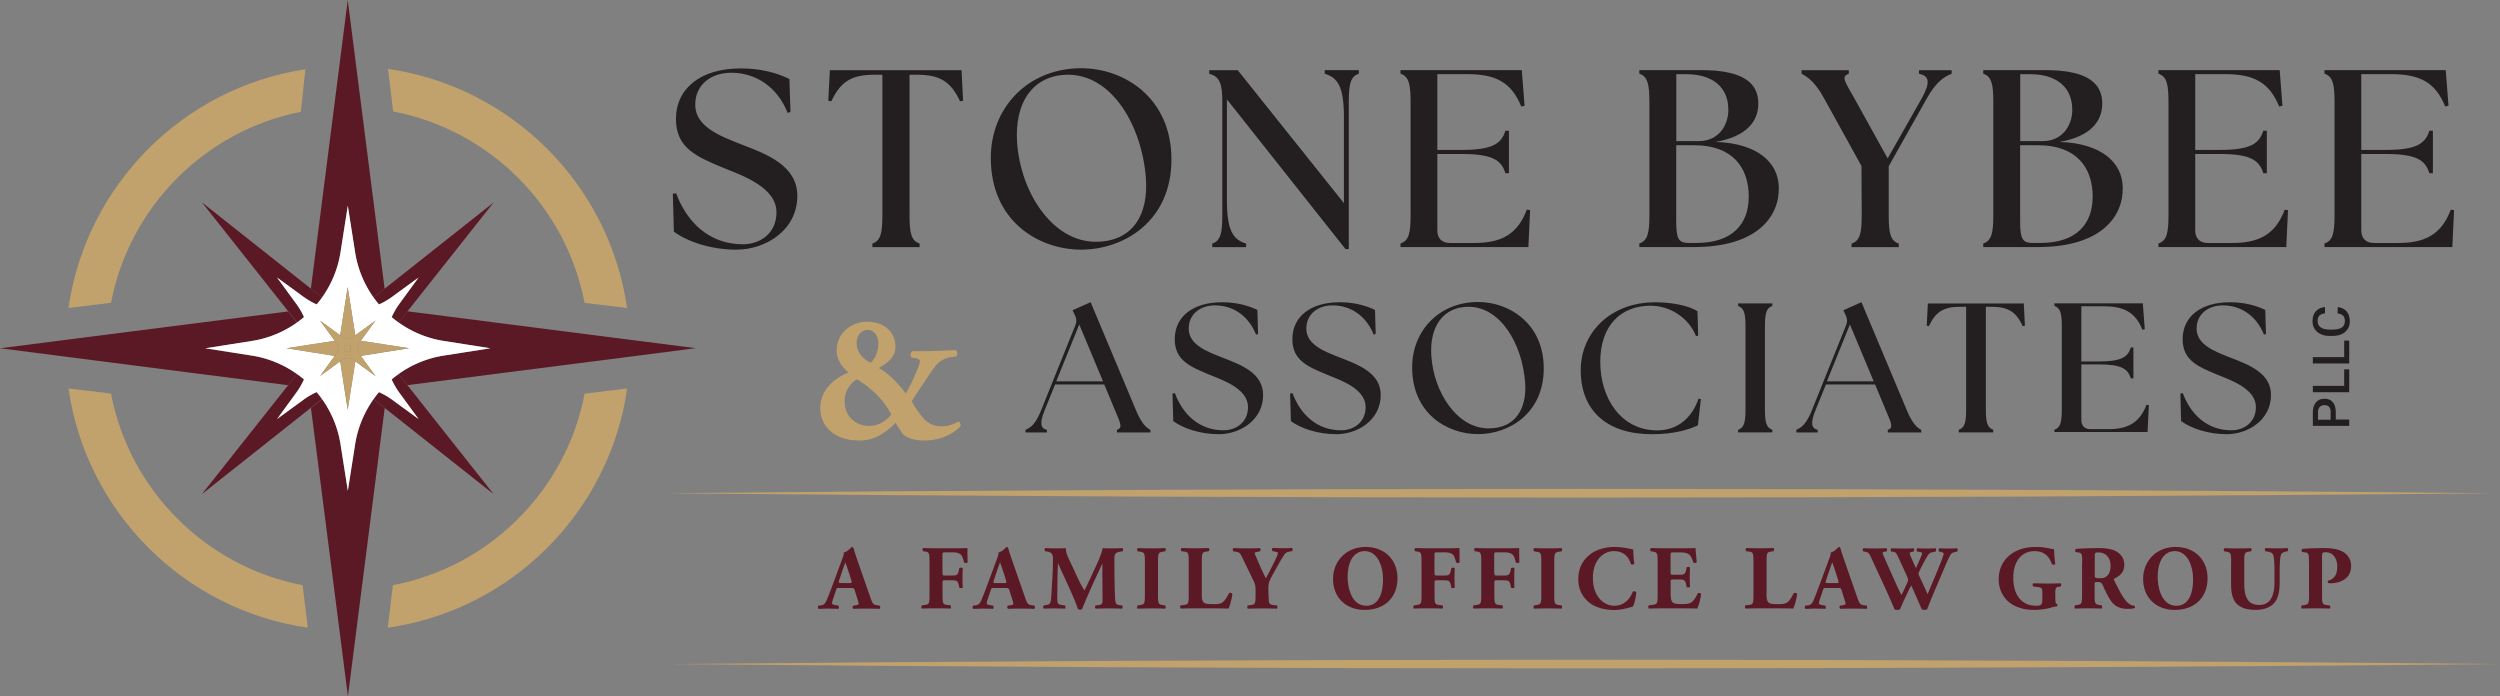<svg xmlns="http://www.w3.org/2000/svg" id="Layer_2" viewBox="0 0 288 80.21"><rect x="0" y="0" width="288" height="80.21" fill="#808080" stroke="none"/><defs><style>.cls-1{fill:#231f20}.cls-2{fill:#c1a16c}.cls-4{fill:#5b1926}</style></defs><g id="Layer_1-2" data-name="Layer_1"><path d="m77.63 26.69-.12-4.37.38-.06c1.22 3.32 3.81 5.88 7.69 5.88 2.01 0 3.87-1.28 3.87-3.67 0-2.85-3.76-4.19-6.08-5.12-3-1.25-5.5-2.24-5.5-5.62 0-3.61 2.91-5.85 7.48-5.85 2.15 0 4.08.47 5.59 1.22l.12 3.79-.32.12c-1.19-3-3.67-4.63-6.49-4.63-2.33 0-4.16 1.37-4.16 3.67 0 2.59 2.94 3.64 5.27 4.57 2.97 1.13 6.49 2.45 6.49 5.94 0 3.99-3.67 6.2-7.02 6.2-3 0-5.71-.96-7.19-2.07ZM100.49 28.06c.96-.32 1.16-1.19 1.16-3.29V8.61h-.9c-2.59 0-3.9.73-4.98 3.06l-.35-.06.18-3.52h15.17l.18 3.52-.35.06c-1.08-2.33-2.39-3.06-4.98-3.06h-.84v16.16c0 2.1.2 2.97 1.16 3.29v.41h-5.44v-.41ZM114.14 18.19c0-5.76 4.25-10.33 10.42-10.33 4.92 0 10.39 3.38 10.39 10.51s-5.5 10.39-10.39 10.39-10.42-3.26-10.42-10.57Zm17.88 2.47c-.44-6.2-3.93-12.05-8.97-12.05-3.96 0-6.2 3.09-5.88 7.8.41 5.82 4.1 11.44 9.05 11.44 4.45 0 6.06-3.35 5.79-7.19ZM141.34 11.46v11.56c0 3.55.7 4.57 2.21 5.04v.41h-3.9v-.41c.96-.32 1.16-1.19 1.16-3.29V11.79c0-2.1-.26-2.97-1.51-3.29v-.41h3.29l12.23 15.31v-9.87c0-3.55-.7-4.57-2.21-5.04v-.41h3.93v.41c-.96.32-1.16 1.19-1.16 3.29v16.91H155l-13.65-17.23ZM161.34 28.46v-.41c.96-.32 1.16-1.19 1.16-3.29V11.78c0-2.1-.2-2.97-1.16-3.29v-.41h13.97l.32 4.1-.38.09c-1.16-2.85-3-3.73-6.26-3.73h-3.41v8.73h2.8c3.55 0 4.57-.7 5.04-2.21h.41v4.89h-.41c-.47-1.51-1.48-2.21-5.04-2.21h-2.8v8.79c0 .93.52 1.46 1.46 1.46h2.8c2.94 0 4.95-.87 6.05-3.84l.38.06-.2 4.25h-14.73ZM188.85 28.46v-.41c.96-.32 1.16-1.19 1.16-3.29V11.78c0-2.1-.2-2.97-1.16-3.29v-.41h7.19c4.77 0 6.52 1.48 6.52 3.84 0 1.98-1.25 3.79-4.92 4.43 4.8.15 7.25 2.36 7.28 5.27.06 3.41-2.59 6.84-9.75 6.84h-6.32ZM199.1 12.6c0-2.56-1.83-4.05-4.8-4.05h-1.19v7.71h2.59c2.13 0 3.41-1.63 3.41-3.67Zm2.36 10.1c0-3.49-1.95-5.97-6.29-5.97h-2.07v8.73c0 2.1.26 2.53 1.51 2.53h.81c4.19 0 6.03-2.21 6.03-5.3ZM213.31 28.06c.96-.32 1.16-1.19 1.16-3.29l-.03-5.65-4.31-7.8c-.99-1.83-1.92-2.5-2.59-2.82v-.41h5.44v.41c-.96.32-.38.99.64 2.82l3.84 6.93 3.93-6.93c1.02-1.83.87-2.59-.32-2.82v-.41h3.76v.41c-.87.32-1.83.99-2.85 2.82l-4.4 7.83v5.62c0 2.1.2 2.97 1.16 3.29v.41h-5.44v-.41ZM228.47 28.46v-.41c.96-.32 1.16-1.19 1.16-3.29V11.78c0-2.1-.2-2.97-1.16-3.29v-.41h7.19c4.77 0 6.52 1.48 6.52 3.84 0 1.98-1.25 3.79-4.92 4.43 4.8.15 7.25 2.36 7.28 5.27.06 3.41-2.59 6.84-9.75 6.84h-6.32Zm10.25-15.86c0-2.56-1.83-4.05-4.8-4.05h-1.19v7.71h2.59c2.13 0 3.41-1.63 3.41-3.67Zm2.36 10.1c0-3.49-1.95-5.97-6.29-5.97h-2.07v8.73c0 2.1.26 2.53 1.51 2.53h.81c4.19 0 6.03-2.21 6.03-5.3ZM248.65 28.46v-.41c.96-.32 1.16-1.19 1.16-3.29V11.78c0-2.1-.2-2.97-1.16-3.29v-.41h13.97l.32 4.1-.38.09c-1.16-2.85-3-3.73-6.26-3.73h-3.41v8.73h2.8c3.55 0 4.57-.7 5.04-2.21h.41v4.89h-.41c-.47-1.51-1.48-2.21-5.04-2.21h-2.8v8.79c0 .93.52 1.46 1.46 1.46h2.8c2.94 0 4.95-.87 6.05-3.84l.38.06-.2 4.25h-14.73ZM267.78 28.46v-.41c.96-.32 1.16-1.19 1.16-3.29V11.78c0-2.1-.2-2.97-1.16-3.29v-.41h13.97l.32 4.1-.38.09c-1.16-2.85-3-3.73-6.26-3.73h-3.41v8.73h2.8c3.55 0 4.57-.7 5.04-2.21h.41v4.89h-.41c-.47-1.51-1.48-2.21-5.04-2.21h-2.8v8.79c0 .93.52 1.46 1.46 1.46h2.8c2.94 0 4.95-.87 6.05-3.84l.38.06-.2 4.25h-14.73ZM118.14 49.51c.64-.23 1.21-.78 1.78-2.2l3.96-9.84c.17-.42.15-.76-.04-1.14l-.28-.59 2.08-.93 5.26 12.53c.59 1.4 1.14 1.95 1.63 2.18v.3h-3.86v-.3c.7-.23.4-.78-.19-2.18l-1.27-3.05h-5.66l-1.23 3.03c-.57 1.42-.45 2.04.28 2.2v.3h-2.46v-.3Zm8.93-5.58-2.74-6.55-2.65 6.55h5.39ZM135.16 48.51l-.09-3.18.28-.04c.89 2.42 2.78 4.28 5.6 4.28 1.46 0 2.82-.93 2.82-2.67 0-2.08-2.74-3.05-4.43-3.73-2.18-.91-4.01-1.63-4.01-4.09 0-2.63 2.12-4.26 5.45-4.26 1.57 0 2.97.34 4.07.89l.08 2.76-.23.08c-.87-2.18-2.67-3.37-4.73-3.37-1.7 0-3.03 1-3.03 2.67 0 1.89 2.14 2.65 3.84 3.33 2.16.83 4.73 1.78 4.73 4.32 0 2.9-2.67 4.52-5.11 4.52-2.18 0-4.16-.7-5.24-1.51ZM148.71 48.51l-.09-3.18.28-.04c.89 2.42 2.78 4.28 5.6 4.28 1.46 0 2.82-.93 2.82-2.67 0-2.08-2.74-3.05-4.43-3.73-2.18-.91-4.01-1.63-4.01-4.09 0-2.63 2.12-4.26 5.45-4.26 1.57 0 2.97.34 4.07.89l.08 2.76-.23.08c-.87-2.18-2.67-3.37-4.73-3.37-1.7 0-3.03 1-3.03 2.67 0 1.89 2.14 2.65 3.84 3.33 2.16.83 4.73 1.78 4.73 4.32 0 2.9-2.67 4.52-5.11 4.52-2.18 0-4.16-.7-5.24-1.51ZM162.68 42.32c0-4.2 3.09-7.53 7.59-7.53 3.58 0 7.57 2.46 7.57 7.65s-4.01 7.57-7.57 7.57-7.59-2.37-7.59-7.7Zm13.02 1.8c-.32-4.52-2.86-8.78-6.53-8.78-2.88 0-4.52 2.25-4.28 5.68.3 4.24 2.99 8.33 6.59 8.33 3.24 0 4.41-2.44 4.22-5.24ZM182.1 42.64c0-4.28 3.39-7.82 8.59-7.82 1.57 0 3.75.3 4.86 1.04l.08 2.8-.25.06c-.87-2.18-3.05-3.5-5.24-3.5-3.39 0-5.79 2.25-5.79 6.47s2.42 7.89 6.55 7.89c2.37 0 4.01-1.44 4.77-3.65l.27.04-.34 3.03c-1.12.51-2.73 1.02-5.32 1.02-5.07 0-8.18-2.63-8.18-7.38ZM200.23 49.51c.7-.23.85-.87.85-2.4v-9.46c0-1.53-.15-2.16-.85-2.4v-.3h3.94v.3c-.7.23-.85.87-.85 2.4v9.46c0 1.53.15 2.16.85 2.4v.3h-3.94v-.3ZM206.93 49.51c.64-.23 1.21-.78 1.78-2.2l3.96-9.84c.17-.42.15-.76-.04-1.14l-.27-.59 2.08-.93 5.26 12.53c.59 1.4 1.14 1.95 1.63 2.18v.3h-3.86v-.3c.7-.23.4-.78-.19-2.18l-1.27-3.05h-5.66l-1.23 3.03c-.57 1.42-.45 2.04.28 2.2v.3h-2.46v-.3Zm8.92-5.58-2.74-6.55-2.65 6.55h5.38ZM225.65 49.51c.7-.23.85-.87.85-2.4V35.34h-.66c-1.89 0-2.84.53-3.63 2.23l-.25-.04.13-2.57h11.05l.13 2.57-.25.04c-.78-1.7-1.74-2.23-3.63-2.23h-.62v11.77c0 1.53.15 2.16.85 2.4v.3h-3.97v-.3ZM236.67 49.8v-.3c.7-.23.85-.87.85-2.4v-9.46c0-1.53-.15-2.16-.85-2.4v-.3h10.18l.23 2.99-.27.06c-.85-2.08-2.18-2.71-4.56-2.71h-2.48v6.36h2.03c2.59 0 3.33-.51 3.67-1.61h.3v3.56h-.3c-.34-1.1-1.08-1.61-3.67-1.61h-2.03v6.4c0 .68.38 1.06 1.06 1.06h2.03c2.14 0 3.6-.64 4.41-2.8l.28.04-.15 3.09h-10.73ZM251.26 48.51l-.08-3.18.28-.04c.89 2.42 2.78 4.28 5.6 4.28 1.46 0 2.82-.93 2.82-2.67 0-2.08-2.74-3.05-4.43-3.73-2.18-.91-4.01-1.63-4.01-4.09 0-2.63 2.12-4.26 5.45-4.26 1.57 0 2.97.34 4.07.89l.08 2.76-.23.08c-.87-2.18-2.67-3.37-4.73-3.37-1.7 0-3.03 1-3.03 2.67 0 1.89 2.14 2.65 3.84 3.33 2.16.83 4.73 1.78 4.73 4.32 0 2.9-2.67 4.52-5.11 4.52-2.18 0-4.15-.7-5.24-1.51Z" class="cls-1"></path><path d="M103.16 39.88c0 1.51-1.32 2.14-1.93 2.51 1.11.59 2.22 1.76 3.12 2.93.46-.8.75-1.38 1.11-2.22.29-.67.52-1.28.52-1.47s-.21-.31-.57-.38l-.38-.06c-.19-.13-.17-.65.06-.73h.86c1.61 0 3.04-.08 4.13-.13.23.08.27.61.04.73l-.57.08c-.69.1-1.15.42-1.4.63-.46.36-.96 1.19-1.57 2.09l-1.26 1.91c-.1.15-.25.36-.29.54h.04c0-.08.04.1.36.61.73.96 1.28 2.2 3.1 2.2.75 0 1.57-.36 1.88-.57.17.06.29.34.25.52-.52.63-1.95 1.68-4.17 1.68-1.47 0-2.32-.46-2.6-.9-.15-.25-.48-.69-.69-1.15-1.15 1.09-2.28 2.05-4.23 2.05-2.79 0-4.48-1.59-4.48-3.75 0-2.43 2.16-3.64 3.25-4.1-.75-.59-1.36-1.51-1.36-2.51 0-2.12 1.8-3.33 3.5-3.33 2.03 0 3.27 1.24 3.27 2.81Zm-3.03 9.19c1.57 0 2.53-1.26 2.53-1.32s-.08-.17-.34-.61c-.84-1.42-2.24-2.58-3.12-3.14-.25-.17-.4-.29-.5-.29s-1.4.84-1.4 2.51c0 1.78 1.3 2.85 2.83 2.85ZM99.94 38c-.71 0-1.26.65-1.26 1.53 0 1.49 1.45 2.2 1.61 2.24.21-.08.9-.96.9-2.18 0-.77-.4-1.59-1.26-1.59Z" class="cls-2"></path><path d="M96.68 67.73c-.25 0-.28.01-.35.21l-.41 1.22c-.06.21-.07.29-.07.38 0 .06.14.13.43.18l.31.05c.06.07.08.31-.02.37-.37-.02-.74-.02-1.18-.03-.36 0-.6.03-1.08.03-.12-.06-.1-.28-.03-.37l.28-.03c.25-.03.46-.12.64-.52.18-.42.38-.92.66-1.68l.95-2.56c.24-.66.42-1.03.39-1.33.5-.12.89-.63.91-.63.14 0 .2.05.24.21.08.3.21.69.47 1.44l1.43 4.11c.22.63.31.87.7.93l.4.06c.06.05.08.3-.01.37-.5-.02-1.07-.03-1.61-.03s-.93.01-1.41.03c-.12-.06-.14-.28-.02-.37l.34-.05c.24-.04.28-.12.28-.18 0-.07-.07-.32-.2-.71l-.28-.9c-.05-.17-.14-.19-.5-.19h-1.25Zm1.19-.56c.24 0 .29-.03.21-.3l-.27-.85c-.15-.45-.34-1.02-.43-1.24-.08.24-.29.81-.45 1.29l-.26.79c-.09.28-.04.31.22.31h.99ZM108.58 65.99c0 .28.01.31.29.31h.81c.56 0 .67-.07.78-.59l.05-.25c.07-.09.34-.08.4.01-.02.34-.03.72-.03 1.12s.01.77.03 1.09c-.06.09-.32.1-.4.01l-.05-.25c-.1-.5-.22-.59-.78-.59h-.81c-.28 0-.29.03-.29.31v1.41c0 .97.06 1.06.53 1.12l.39.05c.07.06.07.3 0 .37-.65-.02-1.16-.03-1.67-.03s-1.01.01-1.63.03c-.08-.06-.08-.3 0-.37l.35-.05c.47-.07.53-.15.53-1.12v-3.9c0-.97-.06-1.07-.53-1.14l-.21-.03c-.09-.06-.09-.32.02-.37.45.02.97.03 1.48.03h2.2c.67 0 1.27-.01 1.41-.03 0 .18 0 .93.02 1.63-.04.12-.27.13-.4.04-.12-.43-.2-.68-.3-.82-.18-.22-.49-.35-1.03-.35h-.82c-.35 0-.35.02-.35.43v1.9ZM114.5 67.73c-.25 0-.28.01-.35.21l-.41 1.22c-.06.21-.07.29-.07.38 0 .06.14.13.43.18l.31.05c.06.07.08.31-.02.37-.37-.02-.74-.02-1.18-.03-.36 0-.6.03-1.08.03-.12-.06-.1-.28-.03-.37l.28-.03c.25-.03.46-.12.64-.52.18-.42.38-.92.66-1.68l.95-2.56c.24-.66.42-1.03.39-1.33.5-.12.89-.63.91-.63.14 0 .2.05.24.21.08.3.21.69.47 1.44l1.43 4.11c.22.63.31.87.7.93l.4.06c.06.05.08.3-.01.37-.5-.02-1.07-.03-1.61-.03s-.93.01-1.41.03c-.12-.06-.14-.28-.02-.37l.34-.05c.24-.04.28-.12.28-.18 0-.07-.07-.32-.2-.71l-.28-.9c-.05-.17-.14-.19-.5-.19h-1.25Zm1.19-.56c.24 0 .29-.03.21-.3l-.27-.85c-.15-.45-.34-1.02-.43-1.24-.08.24-.29.81-.45 1.29l-.26.79c-.09.28-.04.31.22.31h.99ZM120.4 63.51c-.08-.08-.08-.34.03-.37.36.02.81.03 1.32.03.35 0 .65 0 1.03-.03 0 .65.37 1.29.83 2.27l.69 1.48c.09.21.47.87.62 1.13.14-.25.3-.58.59-1.19l.53-1.15c.5-1.08.77-1.63 1-2.54.48.04.72.03 1.04.03.35 0 .83-.01 1.21-.03.12.06.12.26.03.37l-.3.05c-.43.07-.64.2-.64.75 0 2.16.02 3.29.08 4.61.02.48.06.73.47.79l.34.04c.08.08.08.32-.02.37-.48-.02-.93-.03-1.45-.03-.47 0-1.05.01-1.55.03-.13-.05-.14-.29-.03-.37l.31-.04c.48-.06.48-.19.48-.83l-.02-2.73v-1.19h-.02c-.78 1.68-1.61 3.43-2.31 5.2-.05.04-.13.07-.21.07-.09 0-.21-.02-.27-.06-.41-1.3-1.7-3.9-2.28-5.26h-.02c-.04.68-.05 1.14-.06 1.69-.01.68-.02 1.73-.02 2.36 0 .52.06.67.48.73l.41.06c.08.07.06.31-.02.37a24.57 24.57 0 0 0-2.39 0c-.14-.04-.14-.31-.04-.37l.19-.03c.53-.09.6-.16.66-.81.05-.51.08-1.42.15-2.42.04-.7.06-1.55.06-2.12 0-.6-.23-.75-.65-.83l-.23-.04ZM133.4 68.56c0 .98.06 1.06.54 1.14l.29.05c.08.06.07.3-.01.37-.57-.02-1.08-.03-1.57-.03s-1.03.01-1.59.03c-.08-.06-.08-.3 0-.37l.29-.05c.48-.08.54-.16.54-1.14V64.7c0-.99-.06-1.06-.54-1.14l-.29-.05c-.08-.06-.08-.3 0-.37.57.02 1.09.03 1.59.03s1.02-.01 1.58-.03c.08.06.08.3 0 .37l-.29.05c-.48.08-.54.16-.54 1.14v3.86ZM138.44 68.35c0 .49.04.83.18.99.14.18.32.26 1.09.26.95 0 1.25-.03 1.86-1.25.08-.1.32-.06.4.06-.05.54-.3 1.42-.45 1.7-.55-.02-1.56-.03-2.42-.03h-1.4c-.48 0-1.01.01-1.66.03-.09-.06-.12-.3-.03-.37l.4-.05c.47-.06.53-.15.53-1.12v-3.9c0-.97-.06-1.07-.53-1.13l-.3-.04c-.1-.06-.1-.3.02-.37a40.855 40.855 0 0 0 3.12 0c.08.06.08.3 0 .37l-.27.04c-.47.07-.53.16-.53 1.13v3.67ZM146.15 68.58c0 .97.06 1.06.53 1.12l.42.05c.07.06.07.3 0 .37-.68-.02-1.19-.03-1.7-.03s-1.03.01-1.65.03c-.08-.06-.08-.3 0-.37l.36-.05c.47-.07.53-.15.53-1.12v-.52c0-.52-.01-.69-.28-1.25l-1.25-2.58c-.21-.43-.3-.6-.67-.66l-.36-.06c-.09-.08-.08-.34.04-.37.47.02.86.03 1.48.03s1.17-.01 1.53-.03c.09.04.12.28.02.37l-.36.08c-.19.04-.25.08-.25.09 0 .08.05.24.27.73l.49 1.12c.16.35.4.83.52 1.09.3-.51.63-1.19.9-1.73.38-.74.5-1.06.5-1.19 0-.06-.17-.13-.42-.17l-.2-.04c-.08-.05-.09-.31.01-.37.42.02.8.03 1.17.03.4 0 .72-.01 1.03-.03.13.04.13.29.04.37l-.27.05c-.19.03-.43.1-.54.25-.16.2-.41.58-.91 1.49l-.66 1.19c-.27.49-.35.75-.35 1.35v.73ZM160.99 66.6c0 2.29-1.53 3.66-3.78 3.66-2.11 0-3.64-1.38-3.64-3.57 0-2.08 1.55-3.68 3.74-3.68s3.68 1.47 3.68 3.59Zm-3.76-3.11c-1.29 0-1.98 1.21-1.98 2.96 0 1.28.45 3.33 2.16 3.33 1.37 0 1.91-1.34 1.91-3.04 0-1.79-.79-3.25-2.09-3.25ZM165.26 65.99c0 .28.01.31.29.31h.81c.56 0 .67-.07.78-.59l.05-.25c.07-.09.34-.08.4.01-.02.34-.03.72-.03 1.12s.01.77.03 1.09c-.06.09-.32.1-.4.01l-.05-.25c-.1-.5-.22-.59-.78-.59h-.81c-.28 0-.29.03-.29.31v1.41c0 .97.06 1.06.53 1.12l.39.05c.07.06.07.3 0 .37-.65-.02-1.16-.03-1.67-.03s-1.01.01-1.63.03c-.08-.06-.08-.3 0-.37l.35-.05c.47-.07.53-.15.53-1.12v-3.9c0-.97-.06-1.07-.53-1.14l-.21-.03c-.09-.06-.09-.32.02-.37.45.02.97.03 1.48.03h2.2c.67 0 1.27-.01 1.41-.03 0 .18 0 .93.02 1.63-.04.12-.27.13-.4.04-.12-.43-.2-.68-.3-.82-.18-.22-.49-.35-1.03-.35h-.82c-.35 0-.35.02-.35.43v1.9ZM172.15 65.99c0 .28.01.31.29.31h.81c.55 0 .67-.07.77-.59l.05-.25c.07-.09.34-.08.4.01-.02.34-.03.72-.03 1.12s.01.77.03 1.09c-.06.09-.32.1-.4.01l-.05-.25c-.1-.5-.22-.59-.77-.59h-.81c-.28 0-.29.03-.29.31v1.41c0 .97.06 1.06.53 1.12l.39.05c.07.06.07.3 0 .37-.65-.02-1.16-.03-1.67-.03s-1.01.01-1.64.03c-.08-.06-.08-.3 0-.37l.35-.05c.47-.07.53-.15.53-1.12v-3.9c0-.97-.06-1.07-.53-1.14l-.21-.03c-.09-.06-.09-.32.02-.37.45.02.97.03 1.48.03h2.2c.67 0 1.27-.01 1.41-.03 0 .18 0 .93.02 1.63-.04.12-.27.13-.4.04-.12-.43-.2-.68-.3-.82-.18-.22-.49-.35-1.03-.35h-.82c-.35 0-.35.02-.35.43v1.9ZM179.05 68.56c0 .98.06 1.06.55 1.14l.29.05c.08.06.07.3-.01.37-.57-.02-1.08-.03-1.57-.03s-1.03.01-1.59.03c-.08-.06-.08-.3 0-.37l.29-.05c.48-.08.55-.16.55-1.14V64.7c0-.99-.06-1.06-.55-1.14l-.29-.05c-.08-.06-.08-.3 0-.37.57.02 1.09.03 1.59.03s1.02-.01 1.58-.03c.08.06.08.3 0 .37l-.29.05c-.48.08-.55.16-.55 1.14v3.86ZM188.15 63.28c0 .19.03 1.03.13 1.64-.04.13-.32.17-.4.07-.28-.97-.95-1.5-1.97-1.5-1.16 0-2.41 1-2.41 3.08s1.21 3.21 2.46 3.21 1.86-.91 2.14-1.62c.08-.08.34-.05.4.07-.07.78-.25 1.41-.4 1.65-.57.16-1.31.39-2.13.39-1.03 0-2.07-.24-2.82-.8-.75-.58-1.33-1.45-1.33-2.75s.54-2.18 1.27-2.78c.74-.62 1.81-.93 2.9-.93s1.84.25 2.16.27ZM192.46 65.9c0 .29.01.31.29.31h.72c.55 0 .67-.07.78-.58l.05-.26c.07-.08.34-.08.39.01-.02.34-.03.71-.03 1.11s.01.78.03 1.11c-.05.09-.31.1-.39.01l-.05-.26c-.1-.5-.23-.59-.78-.59h-.72c-.28 0-.29.01-.29.32v1.25c0 .48.04.82.17.99.14.19.34.27 1.1.27.91 0 1.27-.03 1.84-1.21.08-.12.35-.07.39.05-.04.54-.29 1.39-.44 1.68-.55-.02-1.56-.03-2.42-.03h-1.36c-.5 0-1.02.01-1.8.03-.08-.06-.08-.31 0-.37l.49-.07c.47-.07.53-.14.53-1.1v-3.91c0-.95-.06-1.02-.53-1.11l-.26-.05c-.09-.06-.08-.3.02-.37.49.02 1.01.03 1.51.03h2.22c.67 0 1.27-.01 1.4-.03.01.17.08.92.14 1.62-.04.12-.28.14-.39.04-.12-.37-.26-.68-.4-.83-.2-.2-.51-.32-1.03-.32h-.84c-.35 0-.35.02-.35.41v1.83ZM203.5 68.35c0 .49.04.83.18.99.14.18.32.26 1.09.26.95 0 1.25-.03 1.86-1.25.08-.1.32-.06.4.06-.05.54-.3 1.42-.45 1.7-.55-.02-1.56-.03-2.42-.03h-1.4c-.48 0-1.01.01-1.66.03-.09-.06-.12-.3-.03-.37l.4-.05c.47-.06.53-.15.53-1.12v-3.9c0-.97-.06-1.07-.53-1.13l-.3-.04c-.1-.06-.1-.3.02-.37a40.855 40.855 0 0 0 3.12 0c.08.06.08.3 0 .37l-.27.04c-.47.07-.53.16-.53 1.13v3.67ZM210.37 67.73c-.25 0-.28.01-.35.21l-.41 1.22c-.06.21-.07.29-.07.38 0 .06.14.13.43.18l.31.05c.06.07.08.31-.02.37-.37-.02-.74-.02-1.18-.03-.36 0-.6.03-1.08.03-.12-.06-.1-.28-.03-.37l.28-.03c.25-.03.46-.12.64-.52.18-.42.38-.92.66-1.68l.95-2.56c.24-.66.42-1.03.39-1.33.5-.12.89-.63.91-.63.14 0 .2.05.24.21.08.3.21.69.47 1.44l1.43 4.11c.22.63.31.87.7.93l.4.06c.06.05.08.3-.01.37-.5-.02-1.07-.03-1.61-.03s-.93.01-1.41.03c-.12-.06-.14-.28-.02-.37l.34-.05c.24-.04.28-.12.28-.18 0-.07-.07-.32-.2-.71l-.28-.9c-.05-.17-.14-.19-.5-.19h-1.25Zm1.19-.56c.24 0 .29-.03.21-.3l-.27-.85c-.15-.45-.34-1.02-.43-1.24-.08.24-.29.81-.45 1.29l-.26.79c-.09.28-.04.31.22.31h.99ZM225.23 63.59c-.24.05-.4.14-.47.23-.12.17-.29.5-.58 1.16-.51 1.23-1.66 3.84-2.17 5.2-.06.05-.21.08-.35.08-.12 0-.21-.03-.28-.08-.12-.25-.27-.63-.4-.92l-.44-1c-.15-.34-.28-.65-.38-.81-.09.18-.22.43-.36.72l-.48 1.02c-.16.34-.27.64-.44.99-.05.05-.2.08-.36.08-.12 0-.19-.03-.28-.08-.17-.44-.59-1.38-.94-2.17l-1.71-3.7c-.28-.62-.35-.67-.69-.74l-.26-.05c-.08-.1-.07-.31.04-.37.39.02.83.03 1.36.03.46 0 .87-.01 1.27-.03.08.04.13.3.02.37l-.19.03c-.19.03-.26.08-.26.16s.22.57.54 1.3l1.04 2.32c.29.65.45.94.58 1.2.13-.21.37-.7.53-1.08l.14-.3c.07-.17.1-.3.1-.37s-.07-.28-.12-.39l-1.01-2.21c-.24-.52-.31-.6-.71-.64h-.1c-.1-.09-.08-.34.03-.38.45.02.86.03 1.32.03.53 0 .93-.01 1.2-.03.13.03.12.31.04.37l-.18.04c-.13.03-.28.07-.28.15 0 .08.04.2.09.31l.31.72c.09.22.23.5.32.69l.32-.71.09-.21c.18-.4.3-.71.3-.77 0-.07-.04-.1-.21-.15l-.38-.07c-.07-.07-.06-.31.03-.37.3.02.68.03 1.03.03.41 0 .8-.01 1.07-.03.08.05.1.3.01.38l-.29.06c-.36.07-.43.07-.8.7-.25.43-.51.95-.65 1.23-.09.19-.23.49-.23.54 0 .03.01.09.08.26l.49 1.06c.27.58.42.91.48 1.06.5-1.21 1.08-2.55 1.58-3.82.07-.18.27-.73.27-.85 0-.1-.17-.15-.3-.19l-.23-.06c-.08-.09-.06-.31.03-.37.34.02.76.03 1.08.03.37 0 .67-.01.96-.03.09.05.1.28.03.37l-.31.07ZM236.78 68.91c0 .44.02.65.22.69.04.04.03.22-.03.25-.18.03-.45.06-.73.16-.37.12-1.27.25-1.86.25-.71 0-1.32-.07-2.06-.37-1.23-.49-2.07-1.66-2.07-3.16 0-1.31.59-2.46 1.84-3.16.71-.39 1.56-.56 2.45-.56 1.16 0 1.74.25 2.08.25.03.31.04 1.05.15 1.69-.04.12-.33.13-.4.02-.34-.99-.99-1.48-1.97-1.48-1.67 0-2.47 1.38-2.47 3.04 0 1.5.51 2.39 1.2 2.85.5.34 1.05.4 1.43.4.6 0 .72-.12.72-.8v-.66c0-.57-.06-.63-.57-.7l-.46-.06c-.12-.06-.12-.3 0-.37.74.02 1.26.03 1.77.03s1.02-.01 1.37-.03c.08.06.08.3 0 .37l-.24.04c-.31.05-.38.16-.38.72v.59ZM239.87 64.87c0-1.05-.02-1.16-.46-1.23l-.28-.04c-.1-.05-.1-.31.02-.37.79-.05 1.6-.09 2.6-.09.89 0 1.66.14 2.05.38.61.36.92.88.92 1.55 0 .93-.63 1.33-1.11 1.57-.1.05-.1.12-.05.23.69 1.4 1.12 2.19 1.62 2.62.27.22.54.28.7.29.09.05.09.21.04.27-.17.07-.5.09-.83.09-.96 0-1.57-.35-2.03-1.1-.34-.55-.58-1.07-.82-1.62-.13-.28-.29-.37-.55-.37-.37 0-.39.02-.39.23v1.29c0 .96.06 1.04.53 1.12l.28.05c.07.05.07.3 0 .37-.55-.02-1.04-.03-1.54-.03s-.98.01-1.53.03c-.08-.06-.08-.31 0-.37l.28-.05c.47-.08.53-.16.53-1.12v-3.71Zm1.44 1.34c0 .37.03.4.65.4.38 0 .6-.09.8-.29.18-.18.38-.51.38-1.13 0-.94-.56-1.55-1.37-1.55-.43 0-.45.03-.45.53v2.04ZM254.31 66.6c0 2.29-1.53 3.66-3.78 3.66-2.11 0-3.64-1.38-3.64-3.57 0-2.08 1.55-3.68 3.74-3.68s3.68 1.47 3.68 3.59Zm-3.76-3.11c-1.29 0-1.98 1.21-1.98 2.96 0 1.28.45 3.33 2.16 3.33 1.37 0 1.91-1.34 1.91-3.04 0-1.79-.79-3.25-2.09-3.25ZM257.03 64.69c0-.97-.06-1.04-.53-1.13l-.26-.05c-.08-.06-.09-.29.02-.36a39.041 39.041 0 0 0 3.06 0c.08.06.08.29 0 .36l-.25.04c-.47.08-.53.17-.53 1.14v2.42c0 1.23.14 2.58 1.73 2.58 1.34 0 1.75-1.17 1.75-2.61v-1.27c0-.85-.04-1.64-.16-1.92-.09-.22-.32-.28-.61-.34l-.28-.05c-.08-.08-.06-.29 0-.36.57.02.97.03 1.4.03.39 0 .78-.01 1.17-.03.06.06.08.27 0 .36l-.19.04c-.27.06-.47.13-.57.35-.12.27-.16 1.07-.16 1.92v1.17c0 .99-.09 1.89-.67 2.53-.46.49-1.23.75-2.08.75-.8 0-1.51-.13-2.08-.59-.54-.45-.77-1.23-.77-2.37v-2.62ZM265.99 64.87c0-1.06-.02-1.18-.46-1.24l-.32-.04c-.09-.05-.09-.28.02-.36.69-.05 1.51-.09 2.42-.09s1.48.1 1.92.27c.64.24 1.28.8 1.28 1.81 0 1.72-1.73 1.97-2.28 1.97-.13 0-.22 0-.34-.01-.08-.05-.1-.22-.03-.28.87-.27 1.05-.89 1.05-1.67s-.4-1.61-1.34-1.61c-.39 0-.41.12-.41.53v4.42c0 .97.06 1.06.53 1.13l.34.05c.12.05.12.29 0 .36a43.571 43.571 0 0 0-3.17 0c-.12-.06-.14-.3-.02-.36l.29-.05c.47-.08.53-.16.53-1.13v-3.71Z" class="cls-4"></path><path d="M76.5 56.82c67.51-.66 143.24-.67 210.74 0-67.51.67-143.24.66-210.74 0ZM77.26 76.5c67.51-.66 143.24-.67 210.74 0-67.51.67-143.24.66-210.74 0Z" class="cls-2"></path><path d="M269.08 48.33h1.55v.73h-4.19v-1.6c0-.47.12-.84.37-1.12.24-.28.57-.41.97-.41s.73.13.96.4c.23.27.34.65.34 1.13v.87Zm-.59 0v-.87c0-.26-.06-.46-.18-.59-.12-.14-.3-.2-.53-.2s-.41.07-.54.21c-.13.14-.2.33-.21.57v.9h1.46ZM270.05 44.45v-1.9h.58v2.63h-4.19v-.73h3.61ZM270.05 41.14v-1.9h.58v2.63h-4.19v-.73h3.61ZM269.27 35.37c.45.04.8.21 1.05.49.25.29.38.67.38 1.15 0 .33-.08.63-.24.88-.16.25-.38.45-.67.59s-.63.21-1.02.22h-.39c-.4 0-.74-.07-1.04-.21-.3-.14-.53-.34-.7-.6-.16-.26-.24-.56-.24-.91 0-.46.13-.83.38-1.12.25-.28.6-.45 1.06-.49v.73c-.3.03-.52.12-.65.26s-.2.35-.2.62c0 .32.12.56.35.73.23.17.57.26 1.02.26h.37c.45 0 .8-.08 1.04-.24.24-.16.36-.4.36-.71 0-.29-.06-.5-.19-.64s-.34-.23-.64-.27v-.73Z" class="cls-1"></path><path d="m45.26 67.41-.59 4.9c14.25-2.03 25.55-13.32 27.58-27.56l-4.9.6c-2.13 11.14-10.94 19.94-22.09 22.06ZM12.79 45.34l-4.9-.59c2.04 14.24 13.33 25.52 27.57 27.56l-.6-4.9c-11.14-2.12-19.94-10.92-22.07-22.06ZM34.66 12.88l.52-4.9C21.07 10.11 9.92 21.34 7.89 35.48l4.9-.6c2.12-11.06 10.82-19.81 21.86-22ZM67.34 34.89l4.9.59C70.2 21.26 58.92 9.98 44.7 7.94l.59 4.9c11.13 2.13 19.92 10.92 22.05 22.04Z" class="cls-2"></path><path d="M43.04 45.98a12.243 12.243 0 0 0-2.13 5.22l-.84 5.35-.84-5.35c-.3-1.93-1.05-3.7-2.13-5.22L35.82 47l.47 3.64 3.79 29.58 3.4-26.61v-.03l.84-6.58-1.28-1.02ZM35.81 33.26l1.28 1.02c1.08-1.52 1.83-3.29 2.13-5.22l.84-5.35.84 5.35c.3 1.93 1.05 3.7 2.13 5.22l1.28-1.02-.02-.15L40.57 4 40.06.01l-.89 6.98-2.43 19.03-.15 1.15-.78 6.09ZM34.21 43.1a12.243 12.243 0 0 0-5.22-2.13l-5.35-.84 5.35-.84c1.93-.3 3.7-1.05 5.22-2.13l-1.02-1.28-.95.12L0 40.12l33.14 4.25h.06l1.02-1.27ZM46.93 35.87l-1.02 1.28c1.52 1.08 3.29 1.83 5.22 2.13l5.35.84-5.35.84c-1.93.3-3.7 1.05-5.22 2.13l1.02 1.28 23.94-3.06 9.28-1.2-33.22-4.25Z" class="cls-4"></path><path d="m34.98 46.04-3.07 2.24 2.24-3.07c.34-.47.63-.97.86-1.49-.26-.22-.53-.43-.8-.62l-1.02 1.28-9.94 12.55 12.55-9.94 1.28-1.02c-.2-.28-.4-.55-.62-.8-.52.24-1.02.52-1.49.86ZM43.04 34.27c.2.28.4.55.62.8a8.86 8.86 0 0 0 1.49-.86l3.07-2.24-2.24 3.07c-.34.47-.63.97-.86 1.49.26.22.53.43.8.62l1.02-1.28.03-.04 9.9-12.51-12.51 9.9-.04.03-1.28 1.02ZM34.15 35.04l-2.24-3.07 3.07 2.24c.47.34.97.63 1.49.86.22-.26.43-.53.62-.8l-1.28-1.02-12.55-9.94 9.94 12.55 1.02 1.28c.28-.2.55-.4.8-.62a8.86 8.86 0 0 0-.86-1.49ZM45.98 45.21l2.24 3.07-3.07-2.24c-.47-.34-.97-.63-1.49-.86-.22.26-.43.53-.62.8L44.32 47l.04.03 12.51 9.9-9.9-12.51-.03-.04-1.02-1.28c-.28.2-.55.4-.8.62.24.52.52 1.02.86 1.49Z" class="cls-4"></path><path d="m51.14 40.96 5.35-.84-5.35-.84c-1.93-.3-3.7-1.05-5.22-2.13-.28-.2-.55-.4-.8-.62.24-.52.52-1.02.86-1.49l2.24-3.07-3.07 2.24c-.47.34-.97.63-1.49.86a12.243 12.243 0 0 1-2.75-6.02l-.84-5.35-.84 5.35c-.3 1.93-1.05 3.7-2.13 5.22-.2.28-.4.55-.62.8a8.86 8.86 0 0 1-1.49-.86l-3.07-2.24 2.24 3.07c.34.47.63.97.86 1.49A12.243 12.243 0 0 1 29 39.28l-5.35.84 5.35.84c1.93.3 3.7 1.05 5.22 2.13.28.2.55.4.8.62a8.86 8.86 0 0 1-.86 1.49l-2.24 3.07 3.07-2.24c.47-.34.97-.63 1.49-.86a12.243 12.243 0 0 1 2.75 6.02l.84 5.35.84-5.35c.3-1.93 1.05-3.7 2.13-5.22.2-.28.4-.55.62-.8.52.24 1.02.52 1.49.86l3.07 2.24-2.24-3.07c-.34-.47-.63-.97-.86-1.49a12.243 12.243 0 0 1 6.02-2.75Zm-6.8-.4-2.78.44 1.69 2.32-2.32-1.69-.44 2.78-.44 2.79-.43-2.79-.43-2.78-2.32 1.69L38.56 41l-2.78-.44-2.78-.44 2.78-.43 2.78-.43-1.69-2.32 2.32 1.69.43-2.78.43-2.78.44 2.78.44 2.78 2.32-1.69-1.69 2.32 2.78.43 2.79.43-2.79.44Z" style="fill:#fff"></path><path d="m38.57 41 .18-.24c.27-.38.27-.88 0-1.26l-.18-.24-2.78.43-2.78.43 2.78.44 2.78.44ZM41.56 39.25l-.18.24c-.27.38-.27.88 0 1.26l.18.24 2.78-.44 2.79-.44-2.79-.43-2.78-.43ZM39.19 38.63l.24.18c.38.27.88.28 1.26 0l.24-.18-.44-2.78-.44-2.78-.43 2.78-.43 2.78ZM40.94 41.62l-.24-.18c-.38-.27-.88-.28-1.26 0l-.24.18.43 2.78.43 2.79.44-2.79.44-2.78ZM39.7 39.76c.05.24.05.48 0 .72.12-.02.24-.04.36-.04s.24.01.36.04c-.05-.24-.05-.48 0-.72-.24.05-.49.05-.72 0Z" class="cls-2"></path><path d="m39.44 38.8-.24-.18-2.32-1.69 1.69 2.32.18.24c.27.38.27.88 0 1.26l-.18.24-1.69 2.32 2.32-1.69.24-.18c.38-.28.88-.27 1.26 0l.24.18 2.32 1.69-1.69-2.32-.18-.24c-.27-.38-.27-.88 0-1.26l.18-.24 1.69-2.32-2.32 1.69-.24.18c-.38.28-.88.27-1.26 0Zm.99 1.69c-.12-.02-.24-.04-.36-.04s-.24.01-.36.04c.05-.24.05-.48 0-.72.24.05.49.05.72 0-.05.24-.05.48 0 .72Z" class="cls-2"></path></g></svg>
